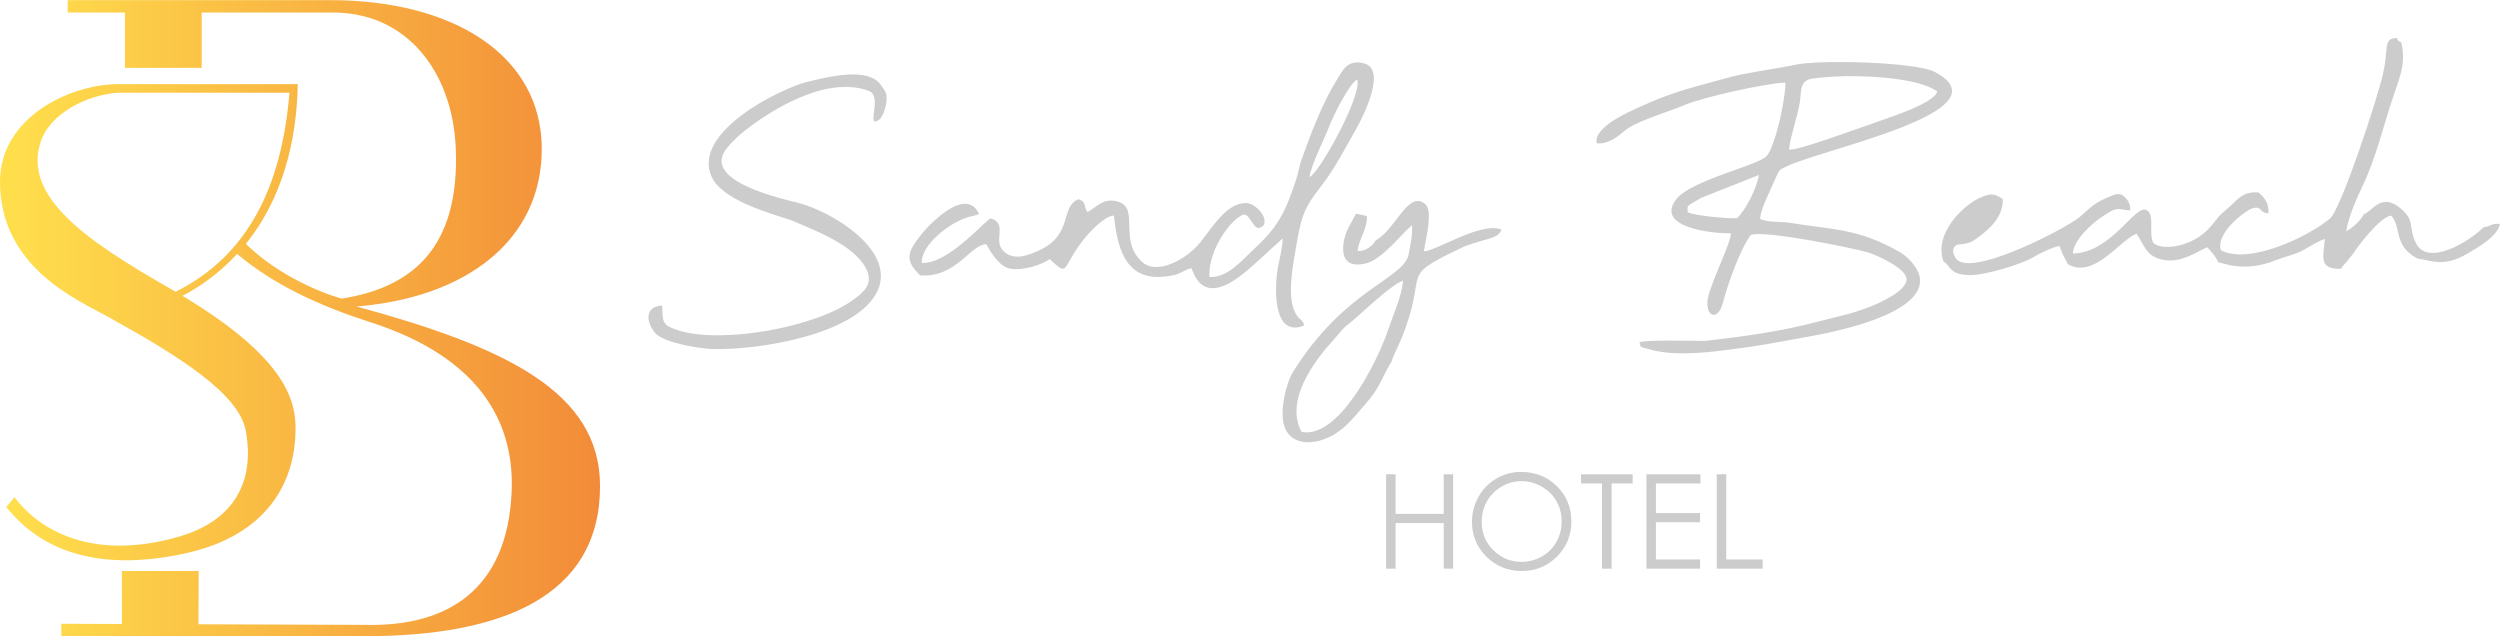 <?xml version="1.0" encoding="UTF-8"?>
<!DOCTYPE svg PUBLIC "-//W3C//DTD SVG 1.1//EN" "http://www.w3.org/Graphics/SVG/1.1/DTD/svg11.dtd">
<!-- Creator: CorelDRAW 2021.5 -->
<svg xmlns="http://www.w3.org/2000/svg" xml:space="preserve" width="829px" height="211px" version="1.1" style="shape-rendering:geometricPrecision; text-rendering:geometricPrecision; image-rendering:optimizeQuality; fill-rule:evenodd; clip-rule:evenodd"
viewBox="0 0 976.1 248.34"
 xmlns:xlink="http://www.w3.org/1999/xlink"
 xmlns:xodm="http://www.corel.com/coreldraw/odm/2003">
 <defs>
  <style type="text/css">
   <![CDATA[
    .fil0 {fill:#CCCCCC}
    .fil1 {fill:#CCCCCC;fill-rule:nonzero}
    .fil2 {fill:url(#id0)}
   ]]>
  </style>
  <linearGradient id="id0" gradientUnits="userSpaceOnUse" x1="6.47" y1="95.13" x2="239.21" y2="95.13">
   <stop offset="0" style="stop-opacity:1; stop-color:#FFDE4C"/>
   <stop offset="1" style="stop-opacity:1; stop-color:#F28938"/>
  </linearGradient>
 </defs>
 <g id="Layer_x0020_1">
  <path class="fil0" d="M758.79 102c3.03,1.84 2.18,5.33 10.6,5.37 5.61,0.02 19.9,-4.23 24.19,-6.84 2.26,-1.38 7.74,-4.09 10.54,-4.56 1.69,4.95 2.7,5.47 3.14,7.06 10.12,6.06 20.05,-8.95 26.88,-11.84 2.99,3.92 3.5,9.34 11.31,10.35 6.52,0.84 12.05,-3.14 16.34,-5.05 1.8,1.9 3.38,3.74 4.36,5.94 2.01,0.09 9.87,4.15 22.54,-0.93 3.39,-1.35 6.77,-1.98 10,-3.58 2.66,-1.32 6.15,-3.84 9.01,-4.64 -0.5,6.8 -2.67,11.84 6.25,11.63 0.58,-0.81 1.59,-2.05 2.37,-2.85l2.42 -3.04c2.07,-3.27 10.75,-14.58 14.85,-14.88 4.1,4.21 0.69,11.71 10.25,16.73 5.93,0.92 10.47,3.41 19.52,-1.89 4.55,-2.66 11.79,-6.78 12.74,-11.64 -4.14,-0.05 -2.97,0.78 -6.51,1.41 -5.62,5.64 -21.66,15.36 -26.31,6.14 -3.15,-6.24 0.04,-8.9 -6.58,-14.04 -7.1,-5.51 -10.53,1.6 -13.77,2.76 -1.44,2.63 -4.07,5.07 -6.83,6.63 0.58,-5.1 4.3,-13.4 6.26,-17.52 5.53,-11.58 8.12,-23.53 12.36,-35.95 2.22,-6.52 4.72,-12.31 2.85,-20.21 -1.07,-0.61 -1.53,-0.69 -1.63,-1.77 -3.87,0.05 -3.97,1.92 -4.3,5.8 -0.31,3.66 -0.56,4.97 -1.22,8.16 -1.63,7.84 -16.2,52.78 -20.77,56.58 -8.49,7.06 -31.61,18.17 -42.56,12.29 -2.02,-6.93 9.82,-15.55 12.16,-16.27 4.19,-1.29 2.46,1.78 6.46,1.87 0.16,-4.15 -1.61,-6.15 -3.91,-8.14 -6.21,-0.49 -8.19,2.85 -11.11,5.42 -6.66,5.85 -2.59,2.12 -7.77,8.12 -7.14,8.28 -19.86,9.27 -22.31,5.97 -1.75,-3.84 0.87,-11.2 -2.7,-12.7 -4.48,-1.88 -13.64,16.77 -28.58,17.03 0.29,-4.59 5.24,-9.45 8.32,-12.02 1.99,-1.66 3.52,-2.68 5.86,-4.09 3.79,-2.29 4.64,-0.72 8.17,-0.72 0.26,-3.03 -1.52,-4.92 -3.19,-6.03 -1.5,-0.99 -4.26,0.38 -6.3,1.29 -5.71,2.54 -6.83,4.61 -10.59,7.64 -4.8,3.86 -37.95,21.41 -46.63,17 -1.6,-0.81 -3.62,-4.21 -1.4,-6.14 1.14,-1 4.04,0.07 7.24,-2.15 5.17,-3.59 11.34,-8.49 11.16,-15.98 -3.49,-2.5 -5.03,-2.28 -9.26,-0.38 -5.83,2.64 -17.83,13.63 -13.92,24.66zm-99.8 -19.21c-0.38,-3.03 -0.27,-2.24 5.35,-5.64l22.4 -8.87c-0.85,5.32 -5.34,13.99 -8.55,16.86 -3.45,0.23 -16.87,-0.98 -19.2,-2.35zm39.54 -24.42c0.15,-4.01 3.54,-13.69 4.26,-18.85 0.54,-3.91 -0.05,-6.83 3.08,-8.42 1.35,-0.68 8.1,-1.11 9.99,-1.24 9.29,-0.65 33.11,0.08 40.51,5.85 -1.36,5.06 -22.04,11.12 -27.24,13.17 -5.4,1.73 -26.31,9.68 -30.6,9.49zm-48.09 -20.93c-4.8,1.78 -7.37,2.97 -11.12,4.68 -2.61,1.19 -17.51,7.51 -15.86,13.78 5.04,0.44 8.98,-3.39 11.03,-5.04 4.62,-3.73 16.74,-7.17 23.05,-9.83 7.48,-3.15 31.24,-8.47 39.58,-8.85 0,6.74 -4.01,24.98 -7.33,28.66 -3.45,3.83 -29.66,9.43 -35.4,16.99 -8.35,11 14.6,13.42 21.43,13.19 0.04,3.7 -7.54,18.62 -8.92,25.06 -1.52,7.12 3.71,10.07 5.86,1.86 1.88,-7.22 6.68,-20.71 10.73,-26.13 3.94,-2.37 40,4.95 45.67,6.65 4.36,1.31 14.92,6.36 15.23,10.28 0.36,4.76 -10.4,9.44 -14.48,11.05 -7.27,2.85 -12.11,3.63 -20.19,5.76 -15,3.94 -28.55,5.71 -43.87,7.5 -4.83,-0.01 -23.16,-0.49 -25.75,0.51 0.93,2.46 -0.61,1.4 3.15,2.57 9.17,2.87 21.31,1.68 30.42,0.53 15.72,-2 17.25,-2.57 31.92,-5.18 9.73,-1.73 44.47,-8.37 44.09,-22.2 -0.11,-4.06 -4.36,-8.84 -7.72,-10.78 -16.52,-9.52 -26.12,-8.77 -44.41,-11.74 -3.56,-0.23 -6.96,-0.06 -10.24,-1.24 -0.6,-2.62 5,-13.61 6.28,-16.74 1.22,-2.83 1.36,-2.57 3.82,-3.79 13.97,-6.91 87.01,-21.62 57.98,-36.98 -7.34,-3.88 -45.77,-4.95 -55.22,-2.62 -7.68,1.59 -18.63,2.94 -25.7,4.94 -8.4,2.38 -15.71,4.01 -24.03,7.11zm-142.23 131.16c-6.57,-11.99 4.42,-27.17 12.28,-35.76 2.48,-2.7 3.3,-4.34 6.33,-6.63 3.71,-2.81 16.19,-15.2 21,-16.67 -0.62,6.45 -3.9,13.4 -5.77,18.98 -4.19,12.53 -19.25,42.83 -33.84,40.08zm28.91 -74.85c-0.69,1.83 -4.21,4.62 -7.07,4.16 0.55,-4.77 3.88,-8.58 3.64,-13.61l-4.23 -0.94c-1.94,3.83 -4.37,6.98 -4.93,11.79 -0.76,6.46 2.15,9.23 8.81,7.62 6.33,-1.53 13.43,-11.07 17.96,-14.92 0.26,4.15 -0.6,7.32 -1.26,11.19 -1.66,9.87 -24.98,13.49 -45.28,46.29 -2.59,4.19 -5.45,15.71 -3.13,21.57 2.68,6.79 10.82,7.04 18.04,3.37 5.75,-2.92 9.71,-8.3 13.66,-12.83 2.09,-2.4 3.62,-4.44 5.32,-7.6 1.07,-1.99 3.76,-7.57 4.59,-8.48 0.81,-2.78 2.76,-6.32 3.85,-9 11.22,-27.66 -1.92,-23.47 23.32,-35.56 7.5,-3.59 15.14,-3.31 15.75,-7.28 -8.26,-2.99 -25.22,8.39 -30.25,8.56 0.86,-5.3 3.62,-15.73 0.61,-18.39 -6.66,-5.89 -11.66,10.09 -19.4,14.06zm-25.83 -24.67c0.35,-4.11 6.27,-15.94 7.98,-20.47 1.19,-3.18 7.6,-16.2 10.62,-17.59 2.2,5.7 -14.66,36.39 -18.6,38.06zm-39.05 39.01c-0.76,-11.59 10.58,-25.22 14.1,-24.3 2.83,1.71 3.4,7.36 6.98,4.21 1.97,-3.32 -3.2,-8.49 -6.39,-8.75 -7.68,-0.62 -13.74,9.64 -18.26,15.29 -5.42,6.77 -16.84,12.79 -22.52,7.86 -9.8,-8.53 -0.89,-21.23 -9.69,-23.75 -5.93,-1.7 -8.55,2.54 -11.91,4.09 -1.72,-2.61 -0.15,-3.91 -3.53,-5.02 -7.27,3.18 -1.86,13.73 -15.22,19.95 -4.02,1.86 -9.64,4.21 -13.74,0.56 -4.78,-4.26 1.73,-10.81 -5.17,-13.01 -1.75,0.1 -16.42,17.91 -26.97,17.38 -0.49,-6.73 10.51,-15.67 18.19,-17.93l2.78 -0.68c1.44,-0.5 0.37,0.16 1.3,-0.61 -4.23,-9.03 -14.7,0.01 -19.15,4.4 -2.23,2.2 -5.26,5.86 -6.92,8.91 -2.74,5.06 0.73,8.24 3.11,10.77 14.13,1.08 19.65,-12.16 25.9,-12.15 2,3.78 5.29,8.9 9.46,9.56 5.17,0.81 12.12,-1.6 15.25,-3.74 7.83,7.24 4.32,3.6 13.4,-7.87 1.9,-2.4 7.96,-9.06 11.65,-9.16 1.27,11.2 3.76,25.15 19.08,23.91 7.79,-0.64 7.47,-2.61 11.19,-3.36 0.83,1.25 3.59,14.78 19.05,3.08 5.58,-4.22 10.74,-9.61 16.61,-14.67 -0.1,3.35 -1.01,7.14 -1.66,10.23 -1.65,7.83 -2.64,28.95 10.11,23.71 -0.97,-2.85 -2.12,-1.93 -3.68,-5.21 -2.96,-6.22 -1.01,-17.03 0.12,-23.58 2.28,-13.15 2.75,-16.29 10.27,-25.78 4.59,-5.78 9.92,-15.73 13.6,-22.28 2.5,-4.45 12,-23.03 3.07,-25.44 -6.66,-1.81 -8.57,2.98 -10.79,6.56 -5.59,8.99 -9.98,20.71 -13.69,30.96 -0.82,2.26 -1.2,5.01 -2.01,7.53 -4.49,13.86 -7.69,19.26 -16.88,27.75 -4.68,4.32 -9.95,10.9 -17.04,10.58zm-129.57 5.32c7.25,-16.12 -18.55,-31.12 -31.05,-34.27 -7.02,-1.76 -34.31,-7.91 -29.27,-19.06 1.26,-2.8 5.71,-6.92 7.86,-8.64 9.73,-7.78 32,-22.31 49.01,-16.01 5.61,2.07 -1.36,14.95 3.94,11.33 1.32,-0.9 2.57,-4.42 2.86,-6.5 0.55,-3.98 -0.32,-4.63 -2.02,-7.02 -4.68,-7.1 -19.56,-3.63 -28.95,-1.29 -10.08,2.5 -45.02,19.48 -37.23,36.94 4.07,9.13 22.15,14.14 31.17,17.06 9.44,4.08 24.08,9.5 29.02,18.58 3.47,6.38 -1.21,9.68 -4.38,12.1 -14.59,11.15 -51.8,17.7 -68.77,12.31 -6.51,-2.08 -6.08,-3.18 -6.3,-9.67 -6.13,0.16 -6.91,5.38 -2.89,10.56 3.11,3.99 17.93,6.26 22.04,6.39 18.53,0.58 57.28,-5.73 64.96,-22.81z"/>
  <polygon class="fil1" points="541.19,185.13 544.89,185.13 544.89,200.58 563.68,200.58 563.68,185.13 567.37,185.13 567.37,221.98 563.68,221.98 563.68,204.17 544.89,204.17 544.89,221.98 541.19,221.98 "/>
  <path id="_1" class="fil1" d="M593.88 184.2c5.58,0 10.25,1.87 14.01,5.59 3.75,3.72 5.63,8.31 5.63,13.75 0,5.39 -1.87,9.97 -5.62,13.73 -3.75,3.75 -8.32,5.63 -13.72,5.63 -5.46,0 -10.07,-1.87 -13.82,-5.61 -3.76,-3.74 -5.64,-8.26 -5.64,-13.57 0,-3.54 0.86,-6.82 2.57,-9.85 1.71,-3.02 4.04,-5.39 7,-7.1 2.95,-1.71 6.15,-2.57 9.59,-2.57zm0.16 3.6c-2.72,0 -5.3,0.71 -7.75,2.13 -2.43,1.42 -4.34,3.32 -5.72,5.73 -1.37,2.41 -2.05,5.09 -2.05,8.05 0,4.37 1.51,8.06 4.55,11.08 3.04,3.02 6.7,4.52 10.97,4.52 2.87,0 5.51,-0.69 7.94,-2.08 2.44,-1.38 4.34,-3.28 5.7,-5.69 1.36,-2.4 2.04,-5.07 2.04,-8.01 0,-2.93 -0.68,-5.57 -2.04,-7.93 -1.36,-2.36 -3.28,-4.25 -5.76,-5.67 -2.47,-1.42 -5.1,-2.13 -7.88,-2.13z"/>
  <polygon id="_2" class="fil1" points="617.28,188.72 617.28,185.13 637.45,185.13 637.45,188.72 629.24,188.72 629.24,221.98 625.49,221.98 625.49,188.72 "/>
  <polygon id="_3" class="fil1" points="642.83,185.13 663.93,185.13 663.93,188.72 646.53,188.72 646.53,200.27 663.77,200.27 663.77,203.86 646.53,203.86 646.53,218.39 663.77,218.39 663.77,221.98 642.83,221.98 "/>
  <polygon id="_4" class="fil1" points="670.3,185.13 674,185.13 674,218.39 688.21,218.39 688.21,221.98 670.3,221.98 "/>
  <path class="fil2" d="M92.58 99.09c14.06,11.84 31.64,20.12 51.97,26.65 41.63,13.35 56.47,38.05 55.21,66.36 -1.7,37.97 -24.82,52.56 -57.08,51.83l-65.19 -0.24 0.07 -20.79 -29.98 0 0.04 20.68 -23.68 -0.09 0 4.85 118.53 0c53.4,0 91.81,-15.42 91.81,-58.61 0,-36.62 -36.49,-54.17 -95.09,-70.12 42.42,-3.39 72.33,-25.54 72.33,-61.51 0,-36.29 -34.08,-58.1 -82.66,-58.1l-102.42 0 0 4.85 22.34 0 0 21.59 29.98 0 0 -21.59 50.1 0c29.84,-0.62 47.86,23.14 49.09,52.99 1.63,39.48 -17.66,54.51 -44.6,58.7 -12.85,-3.78 -27.3,-11.53 -37.35,-21.37 14.24,-17.7 19.86,-40.01 20.27,-62.37l-70.09 0c-18.88,0 -46.18,12.99 -46.18,38.07 0,33.21 29.77,45.94 42.07,52.72 28.49,15.71 51.27,30.29 53.89,44.57 3.73,20.35 -5.03,35.27 -26.22,41.36 -30.73,8.83 -52.52,-0.26 -64.08,-15.44l-3.2 3.79c11.85,15.1 33.12,26.23 70.09,18.09 30.67,-6.75 43.36,-26.76 42.82,-50.1 -0.29,-12.32 -7.46,-28.38 -44.13,-50.41 8.28,-4.23 15.46,-10.02 21.34,-16.36zm-46.4 -62.94c-13.1,0.84 -26.43,8.63 -30.03,18.41 -8.24,22.37 19,40.11 50.1,57.96 0.78,0.45 1.56,0.9 2.32,1.35 28.16,-14.11 41.39,-40.82 44.45,-77.72l-66.84 0zm70.13 -3.35l-0.04 1.54"/>
 </g>
</svg>
